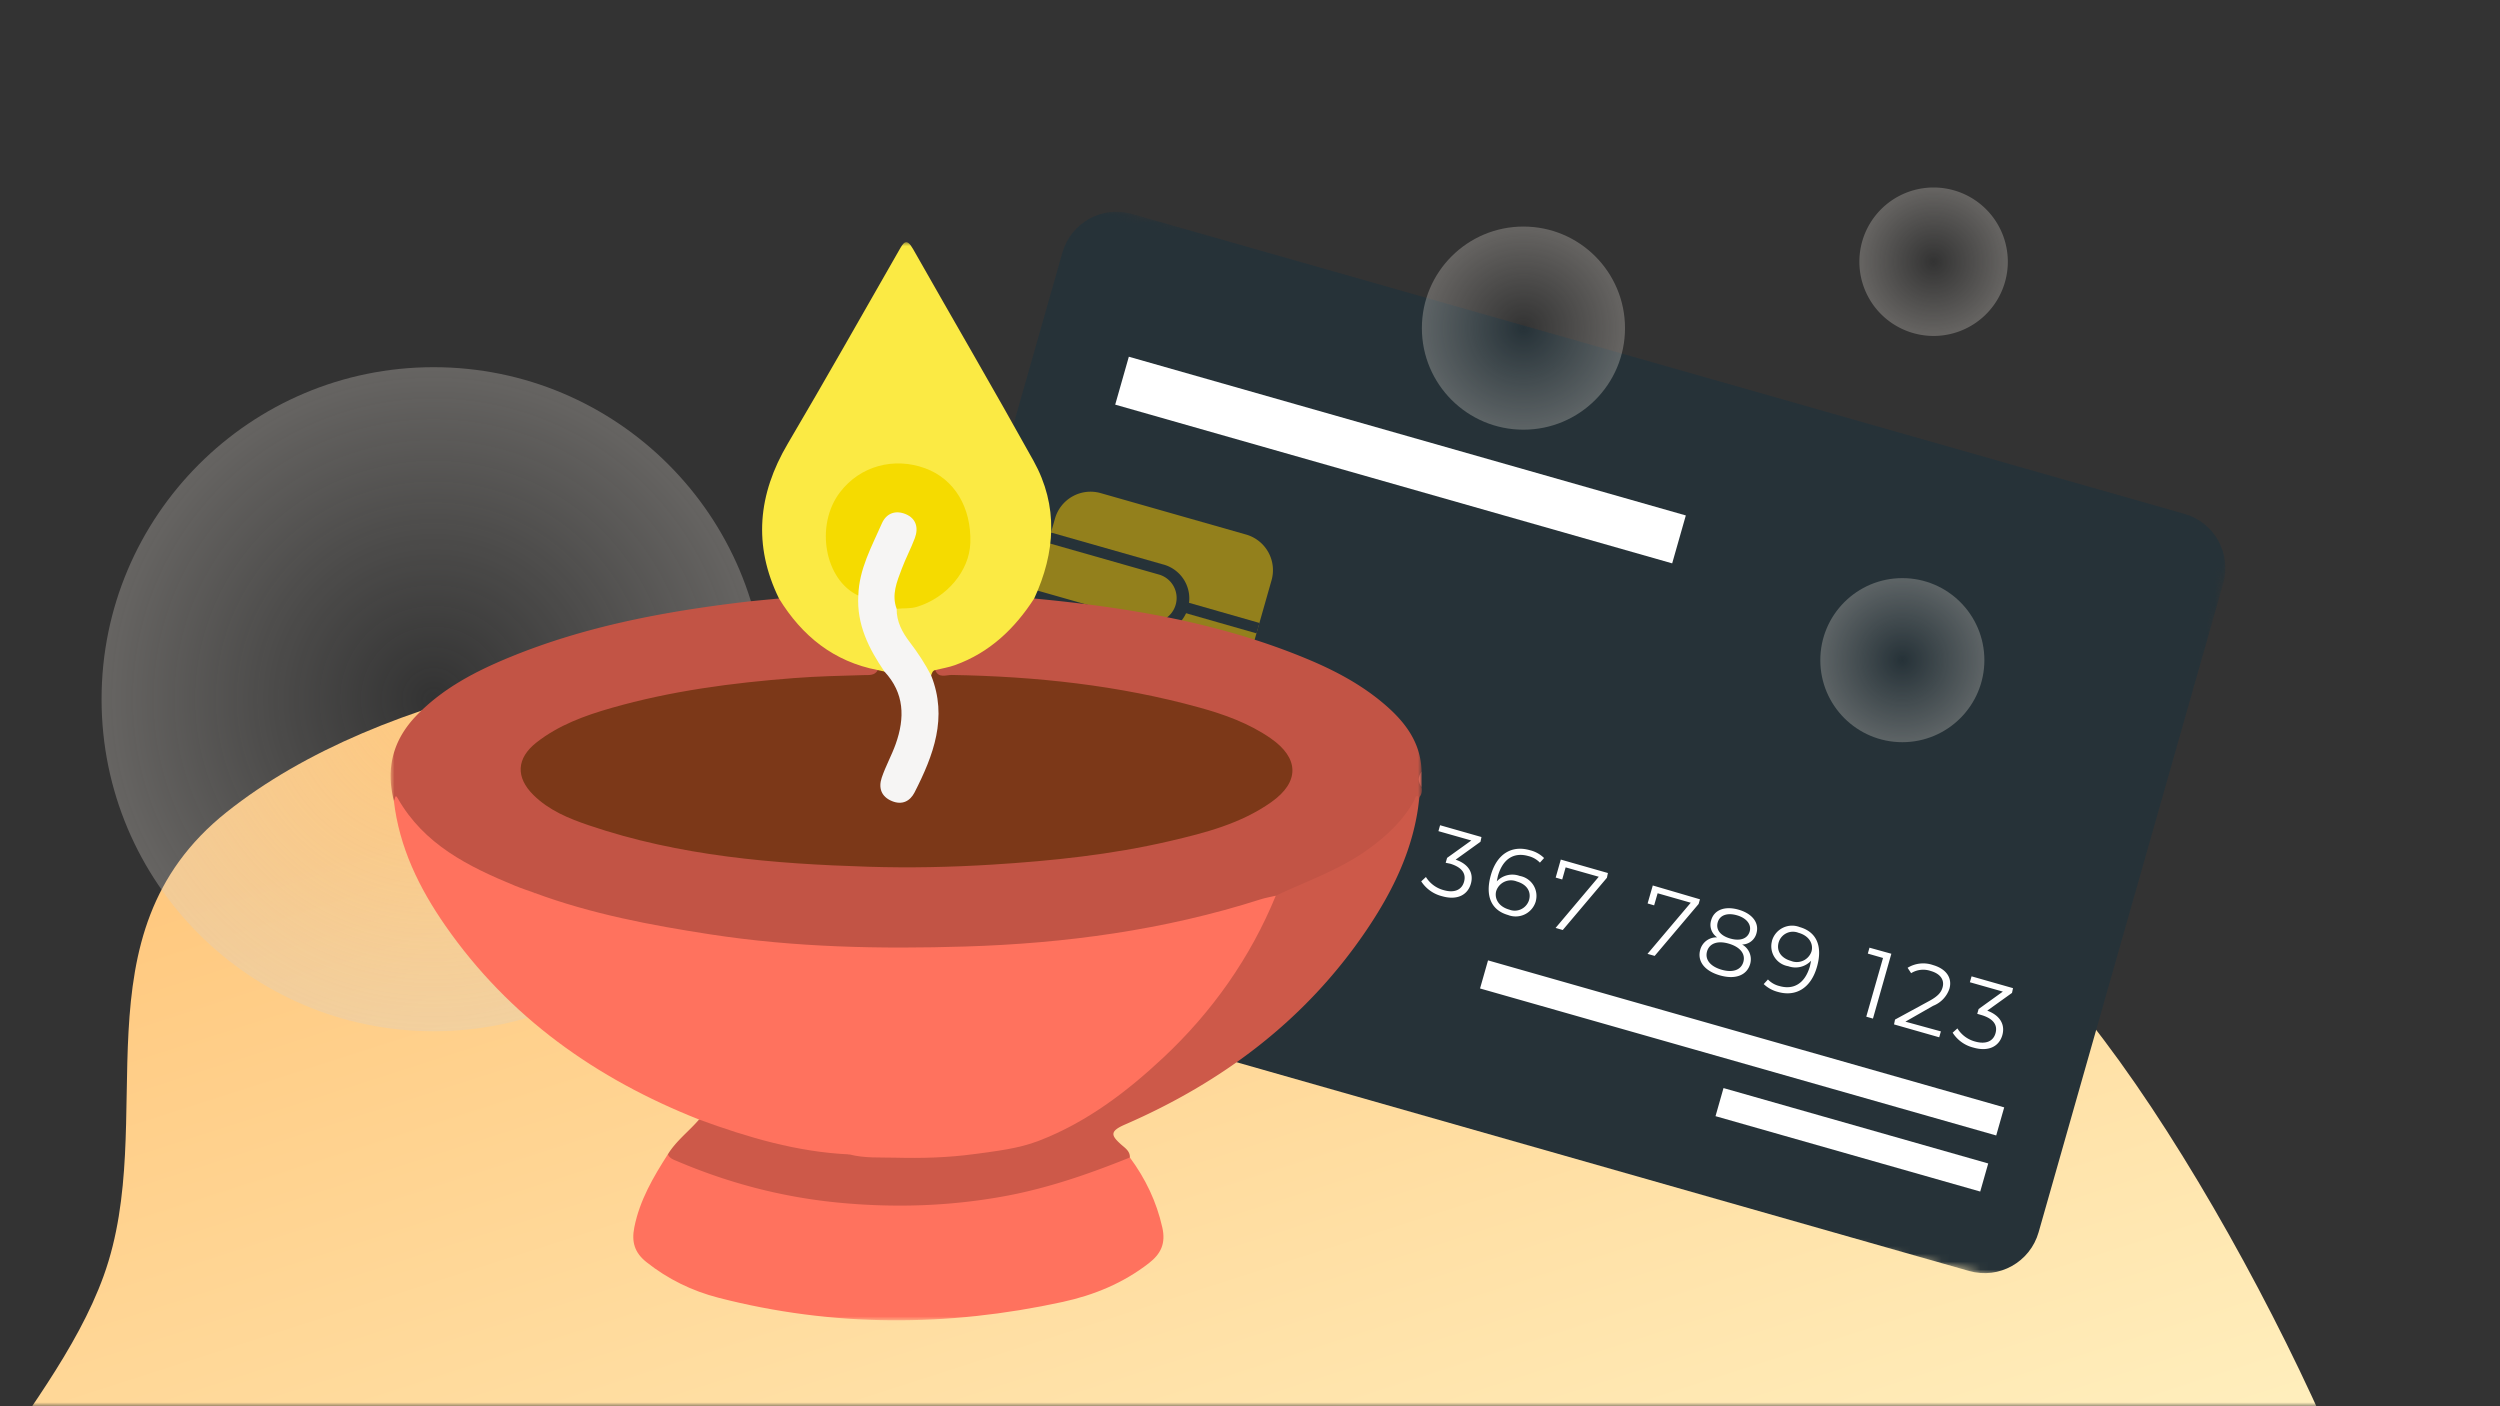 <svg width="320" height="180" fill="none" xmlns="http://www.w3.org/2000/svg"><rect width="100%" height="100%" fill="#333333" stroke="none"/><g clip-path="url(#a)"><mask id="b" style="mask-type:luminance" maskUnits="userSpaceOnUse" x="0" y="0" width="320" height="180"><path d="M320 0H0v180h320V0Z" fill="#fff"/></mask><g mask="url(#b)"><path fill-rule="evenodd" clip-rule="evenodd" d="M306.483 195.619c2.946 23.736 1.819 35.291-10.377 57.731-12.344 22.719-46.415 40.875-81.575 45.01-34.194 4.022-61.116-19.574-95.009-24.237-30.102-4.14-64.503 9.808-90.42-1.268-26.173-11.185-38.15-34.034-41.176-54.966-2.79-19.308 18.532-35.691 25.349-54.598 7.182-19.932-3.95-43.65 15.717-59.326 19.919-15.878 54.296-21.88 84.852-20.836 28.423.968 46.987 19.936 73.8 26.244 30.21 7.11 50.086-6.106 69.988 10.804 19.489 16.561 47.584 71.783 50.214 92.972l-1.363-17.53Z" fill="url(#c)"/><path d="M247.5 43a9.5 9.5 0 0 0 9.5-9.5 9.5 9.5 0 0 0-9.5-9.5 9.5 9.5 0 0 0-9.5 9.5 9.5 9.5 0 0 0 9.5 9.5Z" fill="url(#d)" style="mix-blend-mode:multiply" opacity=".5"/><mask id="e" style="mask-type:luminance" maskUnits="userSpaceOnUse" x="108" y="24" width="181" height="142"><path d="m288.234 57.114-157.043-32.59-22.503 108.433 157.043 32.591 22.503-108.434Z" fill="#fff"/></mask><g mask="url(#e)"><path d="m135.985 32.346-23.625 83.036c-1.09 3.83 1.122 7.817 4.941 8.905l134.755 38.401c3.819 1.088 7.797-1.134 8.887-4.964l23.626-83.036c1.089-3.83-1.123-7.817-4.941-8.905L144.872 27.382c-3.818-1.088-7.797 1.134-8.887 4.964Z" fill="#263238"/><path d="m133.502 91.144-2.365 8.298-.845-.244 2.134-7.516-1.941-.549.216-.756 2.801.767ZM139.843 101.073l-.216.756-5.782-1.649.126-.609 4.391-2.39c1.187-.651 1.526-1.157 1.683-1.73.269-.92-.224-1.736-1.511-2.1a2.928 2.928 0 0 0-2.512.279l-.46-.691a3.811 3.811 0 0 1 3.247-.303c1.673.474 2.495 1.631 2.101 3.014-.223.794-.677 1.432-2.093 2.202l-3.591 1.96 4.617 1.261ZM148.925 102.129l-1.645-.469-.618 2.177-.871-.259.615-2.168-4.652-1.326.177-.618 5.924-4.24.918.27-5.727 4.133 3.576 1.025.544-1.918.826.24-.542 1.909 1.725.465-.25.779ZM161.565 105.729l-1.646-.469-.617 2.177-.855-.246.625-2.165-4.661-1.329.177-.617 5.933-4.238.918.268-5.729 4.144 3.577 1.016.544-1.919.827.24-.542 1.909 1.646.469-.197.76ZM168.858 107.524c-.409 1.409-1.698 2.226-3.712 1.651a4.41 4.41 0 0 1-2.654-1.898l.603-.558a3.74 3.74 0 0 0 2.261 1.68c1.407.399 2.344-.08 2.63-1.085.287-1.005-.168-1.91-2.263-2.511l-1.758-.492 1.596-4.034 4.514 1.289-.215.756-3.769-1.075-1.028 2.56 1.058.297c2.481.711 3.147 1.962 2.737 3.42ZM177.019 109.814a2.678 2.678 0 0 1-3.336 1.808c-.074-.015-.136-.048-.208-.072-2.189-.621-2.951-2.488-2.205-5.097.788-2.766 2.745-3.844 4.988-3.203a4.09 4.09 0 0 1 1.827 1.005l-.532.592a3.064 3.064 0 0 0-1.499-.848c-1.774-.505-3.247.303-3.882 2.564l-.141.683a2.72 2.72 0 0 1 2.93-.7 2.596 2.596 0 0 1 2.11 3.016l-.052.252Zm-.859-.178c.313-1.087-.293-2.014-1.562-2.375a1.985 1.985 0 0 0-2.591 1.084c-.008.037-.036.08-.044.118-.259.922.246 2.004 1.674 2.398.981.389 2.086-.105 2.475-1.088.021-.054.044-.118.056-.174l-.008.037ZM188.268 113.126c-.394 1.383-1.694 2.158-3.679 1.59a4.454 4.454 0 0 1-2.673-1.903l.603-.558a3.797 3.797 0 0 0 2.289 1.686c1.36.39 2.297-.041 2.587-1.065.291-1.023-.221-1.842-1.749-2.316l-.598-.124.179-.627 3.101-2.227-4.211-1.196.215-.757 5.296 1.51-.126.608-3.182 2.289c1.71.58 2.331 1.763 1.948 3.09ZM196.576 115.386a2.678 2.678 0 0 1-3.336 1.808c-.075-.015-.136-.048-.209-.072-2.189-.621-2.941-2.486-2.204-5.097.798-2.812 2.745-3.844 4.988-3.203a3.902 3.902 0 0 1 1.827 1.005l-.532.592a3.068 3.068 0 0 0-1.499-.848c-1.775-.505-3.238.305-3.88 2.554l-.144.693a2.721 2.721 0 0 1 2.931-.7 2.596 2.596 0 0 1 2.11 3.016l-.052.252Zm-.859-.178c.313-1.087-.293-2.014-1.562-2.375a1.984 1.984 0 0 0-2.591 1.084c-.008.037-.036.08-.044.118-.26.922.246 2.004 1.674 2.398.98.389 2.086-.105 2.475-1.088.021-.054.044-.118.055-.174l-.007.037ZM205.812 111.746l-.126.608-5.653 6.688-.918-.268 5.526-6.549-4.239-1.202-.439 1.55-.835-.242.653-2.306 6.031 1.721ZM217.596 115.111l-.173.598-5.625 6.646-.919-.26 5.536-6.546-4.238-1.212-.448 1.548-.836-.242.663-2.303 6.04 1.771ZM224.022 123.387c-.421 1.465-1.91 2.025-3.877 1.461-1.967-.565-2.924-1.818-2.512-3.285a2.152 2.152 0 0 1 2.168-1.581 1.92 1.92 0 0 1-.774-2.182c.377-1.348 1.759-1.862 3.506-1.363 1.747.499 2.673 1.668 2.296 3.016a1.913 1.913 0 0 1-1.839 1.444 2.16 2.16 0 0 1 1.032 2.49Zm-.872-.259c.291-1.024-.402-1.91-1.861-2.34-1.459-.429-2.498-.02-2.787.994-.288 1.015.384 1.906 1.843 2.336 1.459.43 2.515.034 2.805-.99Zm-1.667-2.993c1.278.363 2.211 0 2.474-.893.263-.892-.391-1.731-1.632-2.086-1.24-.355-2.197-.017-2.456.906-.26.923.327 1.709 1.614 2.073ZM232.57 123.764c-.788 2.766-2.746 3.844-4.988 3.203a4.09 4.09 0 0 1-1.827-1.005l.541-.59a3.01 3.01 0 0 0 1.49.846c1.774.505 3.247-.303 3.889-2.552l.144-.693a2.73 2.73 0 0 1-2.921.702 2.592 2.592 0 0 1-2.137-2.982l.06-.29a2.672 2.672 0 0 1 3.317-1.812c.074.015.145.05.218.074 2.198.623 2.96 2.49 2.214 5.099Zm-.701-1.972c.269-.921-.246-2.004-1.674-2.398a1.904 1.904 0 0 0-2.473 1.078c-.01.047-.038.09-.05.146-.313 1.088.293 2.014 1.562 2.375a1.984 1.984 0 0 0 2.591-1.083c.008-.038.036-.081.044-.118ZM242.093 122.08l-2.355 8.3-.855-.246 2.144-7.514-1.948-.56.215-.757 2.799.777ZM248.434 132.018l-.216.756-5.782-1.65.128-.618 4.391-2.389c1.196-.65 1.526-1.158 1.691-1.719.269-.921-.232-1.748-1.51-2.111a2.931 2.931 0 0 0-2.512.28l-.451-.689a3.823 3.823 0 0 1 3.257-.35c1.672.484 2.486 1.629 2.101 3.014a3.57 3.57 0 0 1-2.093 2.203l-3.546 2.027 4.542 1.246ZM256.297 132.507c-.394 1.383-1.703 2.156-3.689 1.588a4.4 4.4 0 0 1-2.67-1.912l.61-.547a3.82 3.82 0 0 0 2.28 1.684c1.371.382 2.306-.039 2.596-1.063.29-1.023-.231-1.844-1.749-2.316l-.588-.171.177-.617 3.101-2.228-4.221-1.198.216-.756 5.305 1.511-.127.609-3.169 2.272c1.68.632 2.302 1.815 1.928 3.144ZM190.468 122.928l-1.023 3.596 66.07 18.816 1.023-3.596-66.07-18.816ZM220.608 139.273l-1.022 3.597 33.883 9.649 1.023-3.596-33.884-9.65Z" fill="#fff"/><path d="m135.036 66.383-3.312 11.643a4.738 4.738 0 0 0 3.25 5.857l18.623 5.307a4.734 4.734 0 0 0 5.846-3.265l3.313-11.643a4.739 4.739 0 0 0-3.25-5.858l-18.624-5.307a4.734 4.734 0 0 0-5.846 3.266Z" fill="#FFCE00" opacity=".5"/><path d="m132.082 76.826.382-1.327 14.279 4.066a3.1 3.1 0 0 0 3.771-2.264 3.121 3.121 0 0 0-2.069-3.73l-14.279-4.067.384-1.336 14.27 4.065a4.504 4.504 0 0 1 3.279 5.456c-.599 2.414-3.038 3.89-5.446 3.293-.102-.021-.194-.05-.295-.08l-14.278-4.067.002-.01Z" fill="#263238"/><path d="m151.424 76.94-.381 1.333 9.791 2.799.38-1.333-9.79-2.8Z" fill="#263238"/><path d="m144.491 45.66-1.745 6.134 71.293 20.317 1.746-6.134-71.294-20.317Z" fill="#fff"/></g><path d="M243.5 95c5.799 0 10.5-4.701 10.5-10.5S249.299 74 243.5 74 233 78.701 233 84.5 237.701 95 243.5 95Z" fill="url(#f)" style="mix-blend-mode:multiply" opacity=".5"/><path d="M55.5 132C78.972 132 98 112.972 98 89.5S78.972 47 55.5 47 13 66.028 13 89.5 32.028 132 55.5 132Z" fill="url(#g)" style="mix-blend-mode:multiply" opacity=".5"/><mask id="h" style="mask-type:luminance" maskUnits="userSpaceOnUse" x="50" y="31" width="132" height="138"><path d="M182 31H50v138h132V31Z" fill="#fff"/></mask><g mask="url(#h)"><path d="M132.375 76.61c12.015 1.141 23.854 3.093 35.08 7.795 3.445 1.443 6.728 3.187 9.601 5.609 2.717 2.288 4.819 4.956 4.912 8.743a3.39 3.39 0 0 0 0 2.004c.075.465.032.905-.29 1.28-2.445 5.175-7.04 7.888-11.863 10.276-2.243 1.111-4.587 2.034-6.95 2.889-9.026 3.158-18.374 4.715-27.831 5.792-8.92 1.016-17.881 1.077-26.814.748-13.453-.496-26.761-2.178-39.552-6.728-2.858-1.205-5.789-2.251-8.532-3.736-3.953-2.141-7.327-4.917-9.721-8.786-1.053-4.156-.103-7.788 2.86-10.874 3.42-3.56 7.7-5.756 12.182-7.584 9.497-3.87 19.472-5.744 29.594-6.959 1.548-.186 3.104-.316 4.657-.471.901.178 1.278.955 1.715 1.603 2.289 3.397 5.61 5.313 9.328 6.704.626.234 1.551.075 1.723 1.077-.618 1.258-1.806 1.043-2.855 1.051a129.852 129.852 0 0 0-26.244 2.89c-4.25.91-8.461 2.029-12.27 4.24-1.757 1.022-3.75 2.015-3.678 4.46.069 2.36 1.941 3.511 3.727 4.475 5.52 2.978 11.594 4.196 17.686 5.242 11.342 1.949 22.802 2.455 34.267 1.986 9.754-.399 19.5-1.251 28.98-3.879 3.076-.853 6.166-1.706 8.911-3.403 1.727-1.067 3.695-2.136 3.64-4.531-.055-2.366-1.965-3.447-3.773-4.426-5.029-2.72-10.531-3.966-16.089-4.934-7.49-1.305-15.032-2.162-22.655-2.128-.942.005-2.115.317-2.59-1.007.12-.791.816-.818 1.368-.99 4.145-1.293 7.465-3.713 9.984-7.26.367-.518.625-1.258 1.492-1.167Z" fill="#C25445"/><path d="M132.374 76.61c-2.506 3.886-5.719 6.936-10.137 8.525-.815.293-1.686.428-2.531.636-.287.21-.09.853-.696.781-1.602-1.85-2.936-3.889-4.111-6.023-.455-.823-.762-1.772-.167-2.716.561-.463 1.272-.407 1.927-.549 3.91-.853 6.829-4.164 7.013-7.96.206-4.249-2.159-7.855-5.894-8.987-3.933-1.19-8.087.257-10.194 3.55-2.119 3.31-1.645 8.013 1.097 10.954.463.496 1.046.865 1.464 1.408.152 3.528 1.908 6.515 3.236 9.647-.399.563-.705.216-1.014-.104-5.642-1.079-9.704-4.352-12.658-9.166-3.332-6.81-2.688-13.345 1.116-19.8 4.829-8.196 9.509-16.48 14.237-24.736.555-.97.938-1.731 1.809-.195 5.125 9.044 10.372 18.021 15.419 27.108 3.214 5.787 2.804 11.736.087 17.627h-.003Z" fill="#FBEA44"/><path d="M144.623 148.158c1.994 2.704 3.414 5.642 4.155 8.965.457 2.046-.185 3.372-1.723 4.565-3.282 2.55-7.027 4.087-11.025 4.958-14.723 3.208-29.435 3.238-44.07-.535-3.358-.865-6.464-2.372-9.221-4.566-1.51-1.202-1.922-2.573-1.546-4.454.695-3.478 2.431-6.429 4.294-9.341 3.349.866 6.456 2.424 9.801 3.338 15.915 4.344 31.518 3.488 46.855-2.562.79-.311 1.549-.95 2.48-.37v.002Z" fill="#FF725E"/><path d="M144.624 148.159c-5.264 2.123-10.601 3.971-16.216 4.986-6.96 1.257-13.919 1.47-20.96.804-7.195-.682-14.063-2.47-20.697-5.288-.513-.219-1.02-.355-1.263-.91 1.06-1.727 2.692-2.938 3.99-4.45.914-.51 1.692.066 2.503.326 5.41 1.728 10.845 3.334 16.569 3.593a61.958 61.958 0 0 0 23.016-1.349c4.6-1.147 8.419-4.002 12.169-6.849 8.063-6.121 14.142-13.826 18.384-23.011a3.177 3.177 0 0 1 1.181-1.36c3.968-1.873 8.153-3.306 11.764-5.901 2.395-1.719 4.512-3.687 5.965-6.303.121-.216.112-.802.651-.407-.616 6.393-3.336 11.967-6.867 17.16-7.745 11.392-18.334 19.311-30.826 24.746-2.003.871-1.761 1.414-.45 2.581.476.422 1.12.826 1.087 1.63v.002Z" fill="#CD5949"/><path d="M108.722 147.763c-6.689-.301-13.013-2.182-19.246-4.465-13.155-5.201-24.307-13.073-32.472-24.813-3.351-4.818-5.906-10.035-6.59-15.991.181-.101.116-.979.487-.327 3.383 5.96 9.077 8.758 15.036 11.215.804.331 1.634.599 2.452.896.593.74 1.118 1.515 1.555 2.369 6.26 12.256 15.451 21.488 28.03 27.185 2.907 1.317 5.985 2.137 9.08 2.892.624.152 1.59-.067 1.67 1.038l-.002.001ZM181.969 100.759c-.482-.667-.488-1.334 0-2.003v2.003Z" fill="#FF725E"/><path d="M108.724 147.764c-1.801-.492-3.612-.954-5.403-1.482-9.67-2.852-17.754-8.291-24.468-15.693-4.366-4.815-8.15-10.116-10.462-16.308 7.313 2.709 14.912 4.147 22.593 5.328 10.805 1.661 21.676 1.881 32.55 1.546 12.835-.394 25.507-2.103 37.805-6.035.639-.204 1.307-.314 1.961-.469-3.27 7.969-8.145 14.862-14.384 20.713-4.698 4.406-9.834 8.295-15.93 10.652-2.661 1.028-5.5 1.324-8.291 1.707-3.348.458-6.734.547-10.122.46-1.958-.051-3.925.086-5.849-.419Z" fill="#FF725E"/><path d="M112.364 85.772c.281.062.562.124.843.184 1.947.648 2.263 2.4 2.491 4.036.312 2.245.093 4.472-.983 6.56-.527 1.022-1 2.092-1.206 3.24-.159.882.085 1.65.954 2.042.903.406 1.703.009 2.088-.755 1.874-3.719 3.669-7.475 2.785-11.861-.182-.905-.702-1.811-.152-2.764.108-.279.164-.597.52-.686.441 1.098 1.409.615 2.127.627 10.731.184 21.338 1.306 31.713 4.175 3.208.887 6.335 2.015 9.106 3.935 3.659 2.534 3.722 5.582.095 8.154-3.903 2.767-8.462 3.938-13.016 5-7.462 1.741-15.052 2.531-22.699 3.01-5.291.331-10.577.438-15.858.275-12.13-.373-24.197-1.357-35.807-5.307-2.569-.874-5.089-1.901-7.082-3.872-2.295-2.27-2.196-4.708.405-6.743 2.828-2.212 6.156-3.425 9.555-4.398 7.642-2.19 15.47-3.22 23.384-3.829 2.98-.23 5.954-.3 8.933-.382.669-.02 1.39.1 1.804-.642v.001Z" fill="#7C3818"/><path d="M109.866 76.235c-4.303-1.996-5.579-8.992-2.344-13.23 2.575-3.374 6.913-4.528 10.905-3.063 3.725 1.369 5.916 4.984 5.776 9.53-.11 3.595-3.003 7.025-6.819 8.199-.876.27-1.744.15-2.61.26-1.082-.359-.848-1.268-.745-2.018.213-1.553.683-3.04 1.386-4.45.364-.728.726-1.457.965-2.24.343-1.123.419-2.234-.87-2.767-1.23-.508-1.886.359-2.365 1.323-1.089 2.19-2.029 4.439-2.599 6.83-.139.578-.075 1.243-.68 1.626Z" fill="#F5DB00"/><path d="M109.865 76.233c.092-3.373 1.707-6.253 3.01-9.227.589-1.345 1.783-1.726 3.057-1.196 1.337.556 1.659 1.757 1.165 3.074-.499 1.334-1.178 2.6-1.676 3.933-.613 1.642-1.329 3.297-.649 5.114-.02 1.653.724 3.015 1.682 4.27 1.029 1.345 1.954 2.752 2.73 4.255 2.15 5.391.297 10.23-2.115 14.963-.579 1.135-1.595 1.658-2.897 1.122-1.386-.57-1.747-1.703-1.309-3.003.496-1.47 1.269-2.847 1.789-4.31 1.183-3.332 1.128-6.509-1.446-9.272-2.003-2.933-3.557-6.023-3.342-9.724l.001.001Z" fill="#F6F5F4"/></g><path d="M195 55c7.18 0 13-5.82 13-13s-5.82-13-13-13-13 5.82-13 13 5.82 13 13 13Z" fill="url(#i)" style="mix-blend-mode:multiply" opacity=".5"/></g></g><defs><radialGradient id="d" cx="0" cy="0" r="1" gradientUnits="userSpaceOnUse" gradientTransform="rotate(90 107 140.5) scale(15.088)"><stop stop-color="#D6D0C9" stop-opacity="0"/><stop offset="1" stop-color="#D6D0C9"/></radialGradient><radialGradient id="f" cx="0" cy="0" r="1" gradientUnits="userSpaceOnUse" gradientTransform="rotate(90 79.5 164) scale(16.677)"><stop stop-color="#D6D0C9" stop-opacity="0"/><stop offset="1" stop-color="#D6D0C9"/></radialGradient><radialGradient id="g" cx="0" cy="0" r="1" gradientUnits="userSpaceOnUse" gradientTransform="rotate(90 -17 72.5) scale(67.5)"><stop stop-color="#D6D0C9" stop-opacity="0"/><stop offset="1" stop-color="#D6D0C9"/></radialGradient><radialGradient id="i" cx="0" cy="0" r="1" gradientUnits="userSpaceOnUse" gradientTransform="matrix(0 20.647 -20.647 0 195 42)"><stop stop-color="#D6D0C9" stop-opacity="0"/><stop offset="1" stop-color="#D6D0C9"/></radialGradient><linearGradient id="c" x1="156.627" y1="72.686" x2="200.454" y2="208.881" gradientUnits="userSpaceOnUse"><stop stop-color="#FFC980"/><stop offset="1" stop-color="#FFEEBC"/></linearGradient><clipPath id="a"><path fill="#fff" d="M0 0h320v180H0z"/></clipPath></defs></svg>

